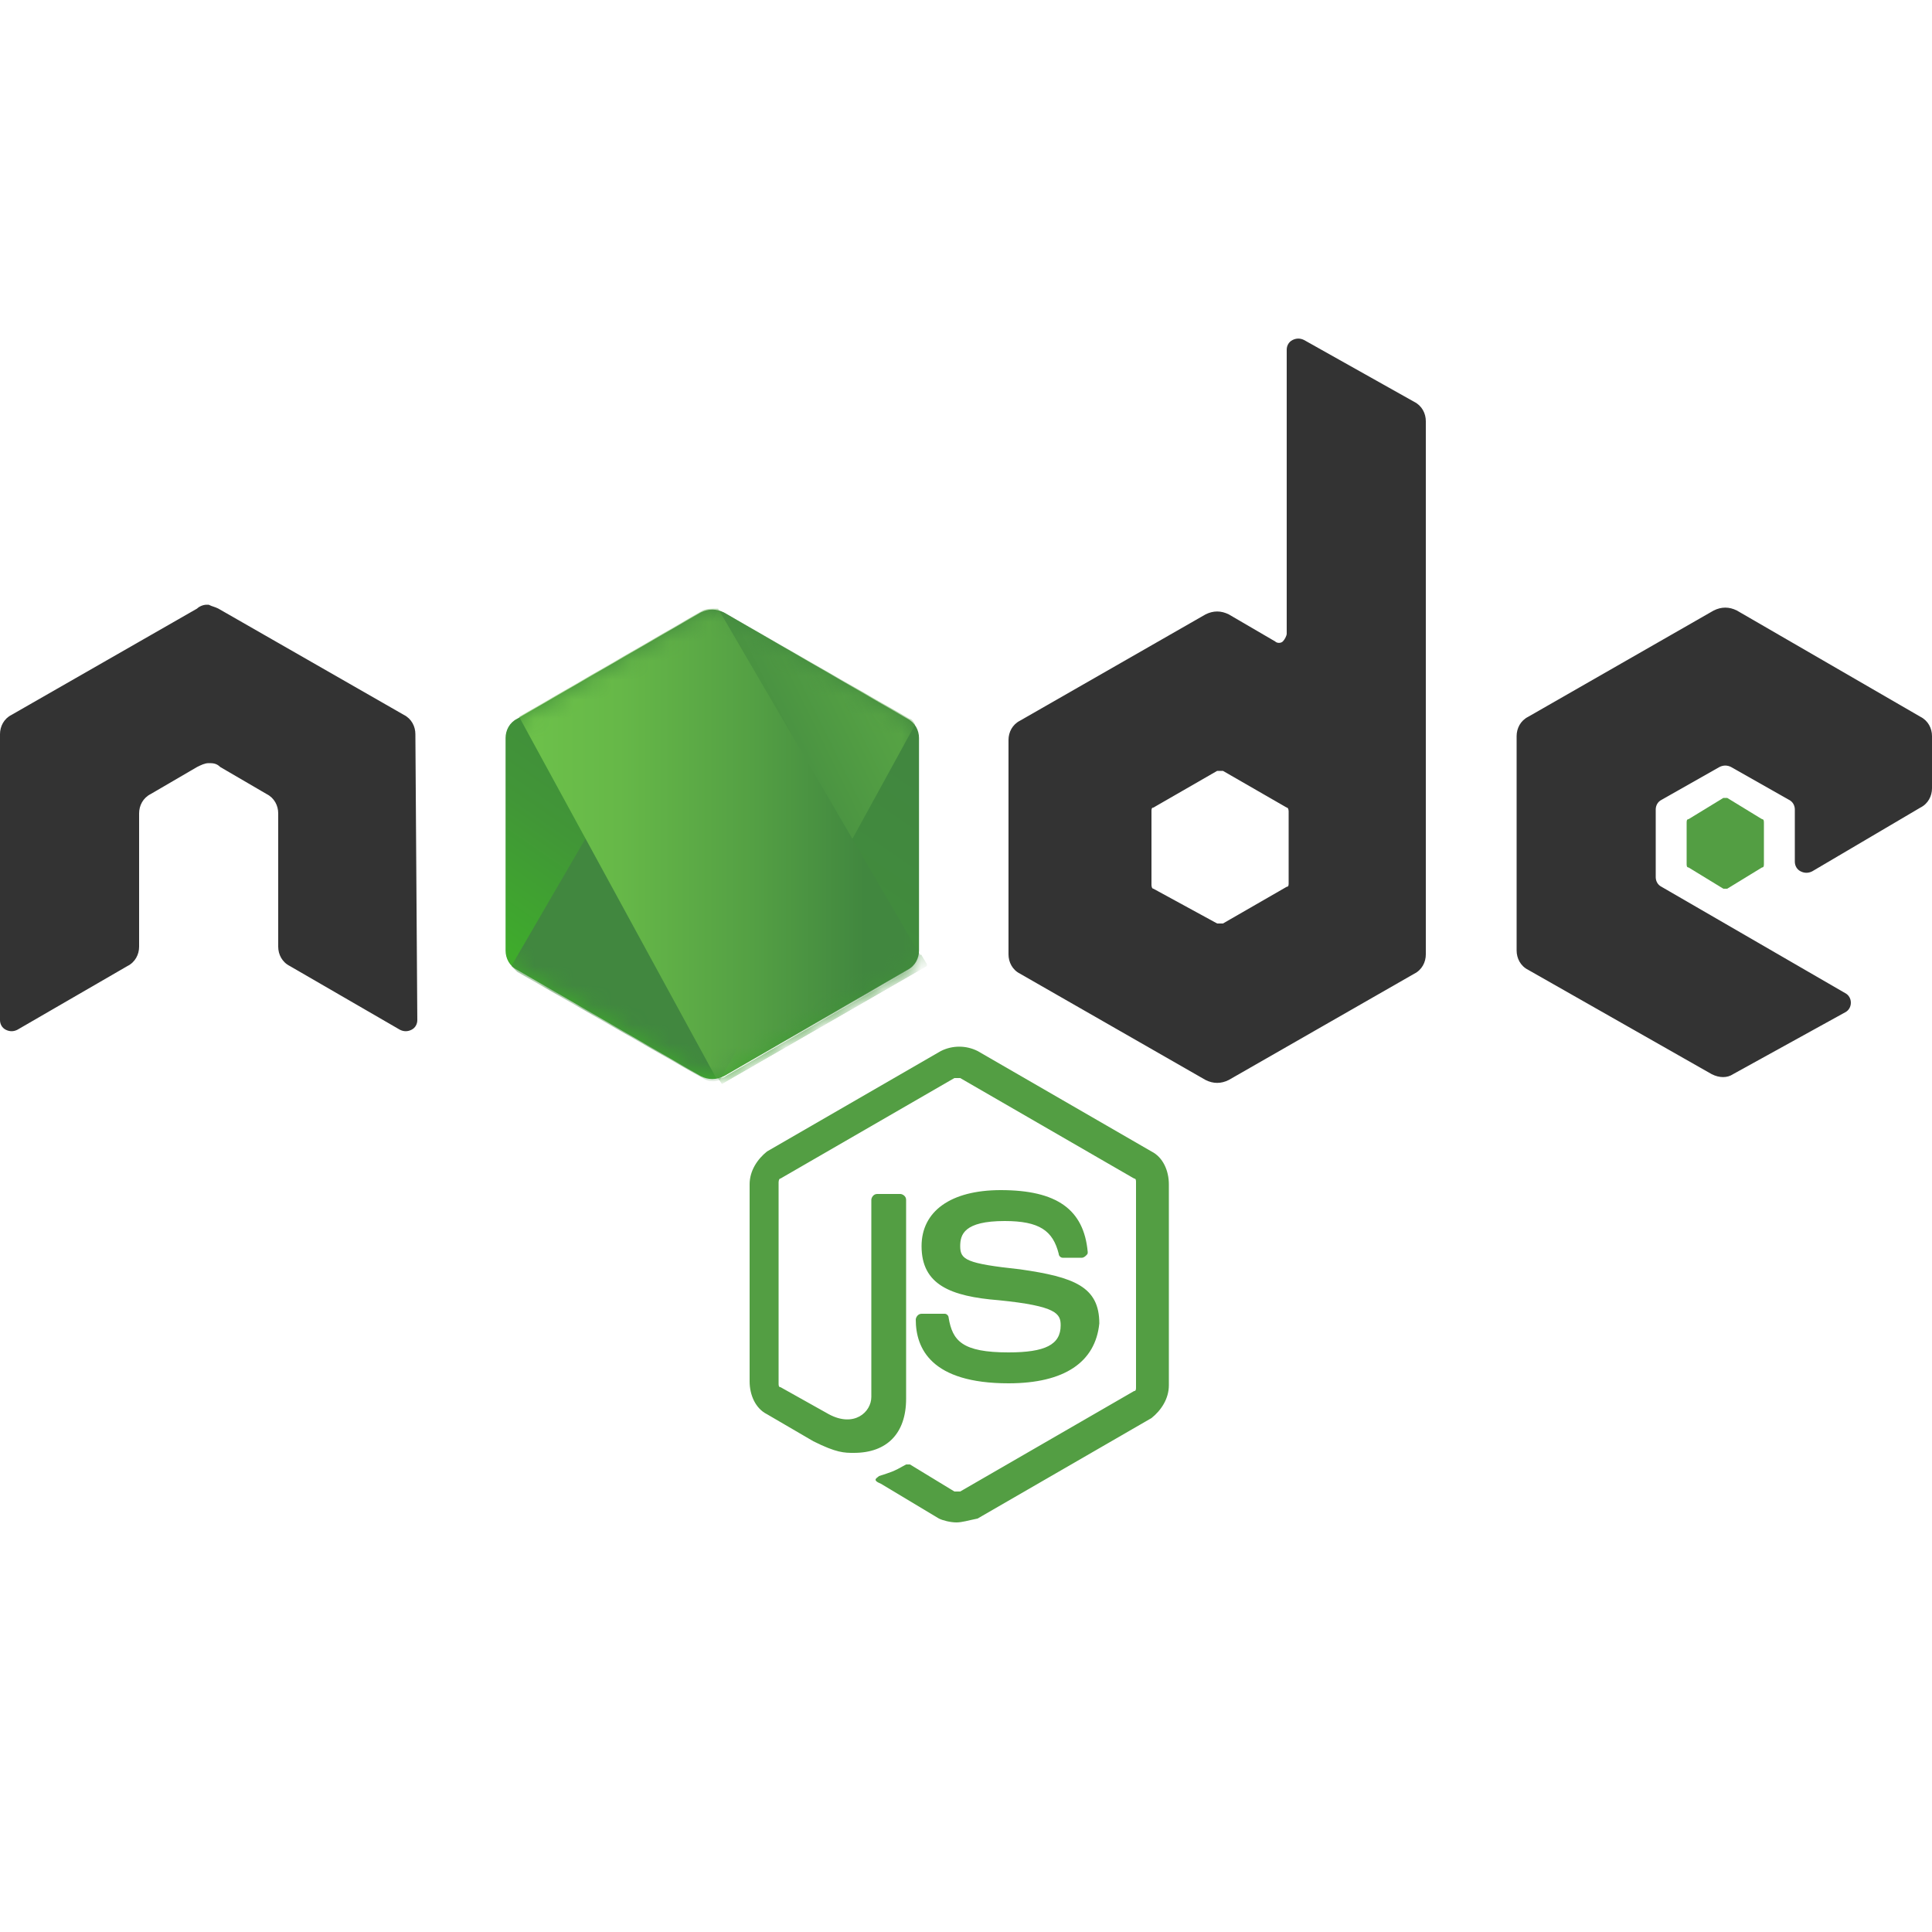 <?xml version="1.0" encoding="UTF-8"?> <svg xmlns="http://www.w3.org/2000/svg" xmlns:xlink="http://www.w3.org/1999/xlink" version="1.1" id="Layer_1" x="0px" y="0px" viewBox="0 0 100 100" style="enable-background:new 0 0 100 100;" xml:space="preserve"> <style type="text/css"> .st0{fill:#539E43;} .st1{fill:#333333;} .st2{fill:url(#SVGID_1_);} .st3{filter:url(#Adobe_OpacityMaskFilter);} .st4{fill:#FFFFFF;} .st5{mask:url(#c_1_);} .st6{fill:none;} .st7{fill:url(#SVGID_2_);} .st8{filter:url(#Adobe_OpacityMaskFilter_1_);} .st9{mask:url(#c_2_);} .st10{fill-rule:evenodd;clip-rule:evenodd;fill:url(#SVGID_3_);} .st11{fill-rule:evenodd;clip-rule:evenodd;fill:url(#SVGID_4_);} .st12{fill-rule:evenodd;clip-rule:evenodd;fill:url(#SVGID_5_);} .st13{fill-rule:evenodd;clip-rule:evenodd;fill:url(#SVGID_6_);} .st14{fill-rule:evenodd;clip-rule:evenodd;fill:url(#SVGID_7_);} </style> <g> <path class="st0" d="M49.5,78.8c-0.3,0-0.7-0.1-0.9-0.2l-3-1.8c-0.5-0.2-0.2-0.3-0.1-0.4c0.6-0.2,0.7-0.2,1.4-0.6 c0.1,0,0.2,0,0.2,0l2.3,1.4c0.1,0,0.2,0,0.3,0l9-5.2c0.1,0,0.1-0.1,0.1-0.2V61.2c0-0.1,0-0.2-0.1-0.2l-9-5.2c-0.1,0-0.2,0-0.3,0 l-9,5.2c-0.1,0-0.1,0.2-0.1,0.2v10.4c0,0.1,0,0.2,0.1,0.2l2.5,1.4c1.3,0.7,2.2-0.1,2.2-0.9V62.1c0-0.1,0.1-0.3,0.3-0.3h1.2 c0.1,0,0.3,0.1,0.3,0.3v10.3c0,1.8-1,2.8-2.7,2.8c-0.5,0-0.9,0-2.1-0.6l-2.4-1.4c-0.6-0.3-0.9-1-0.9-1.7V61.3 c0-0.7,0.4-1.3,0.9-1.7l9-5.2c0.6-0.3,1.3-0.3,1.9,0l9,5.2c0.6,0.3,0.9,1,0.9,1.7v10.4c0,0.7-0.4,1.3-0.9,1.7l-9,5.2 C50.1,78.7,49.8,78.8,49.5,78.8L49.5,78.8z M52.2,71.6c-4,0-4.8-1.8-4.8-3.3c0-0.1,0.1-0.3,0.3-0.3h1.2c0.1,0,0.2,0.1,0.2,0.2 c0.2,1.2,0.7,1.8,3.1,1.8c1.9,0,2.7-0.4,2.7-1.4c0-0.6-0.2-1-3.2-1.3c-2.5-0.2-4-0.8-4-2.8c0-1.8,1.5-2.9,4.1-2.9 c2.9,0,4.3,1,4.5,3.2c0,0.1,0,0.1-0.1,0.2c0,0-0.1,0.1-0.2,0.1H55c-0.1,0-0.2-0.1-0.2-0.2c-0.3-1.2-1-1.7-2.8-1.7 c-2.1,0-2.3,0.7-2.3,1.3c0,0.7,0.3,0.9,3.1,1.2c2.8,0.4,4.1,0.9,4.1,2.8C56.7,70.5,55.1,71.6,52.2,71.6z"></path> <path class="st1" d="M21.5,38c0-0.4-0.2-0.8-0.6-1l-9.6-5.5c-0.2-0.1-0.3-0.1-0.5-0.2h-0.1c-0.2,0-0.4,0.1-0.5,0.2L0.6,37 C0.2,37.2,0,37.6,0,38l0,14.8c0,0.2,0.1,0.4,0.3,0.5c0.2,0.1,0.4,0.1,0.6,0l5.7-3.3c0.4-0.2,0.6-0.6,0.6-1v-6.9 c0-0.4,0.2-0.8,0.6-1l2.4-1.4c0.2-0.1,0.4-0.2,0.6-0.2c0.2,0,0.4,0,0.6,0.2l2.4,1.4c0.4,0.2,0.6,0.6,0.6,1v6.9c0,0.4,0.2,0.8,0.6,1 l5.7,3.3c0.2,0.1,0.4,0.1,0.6,0c0.2-0.1,0.3-0.3,0.3-0.5L21.5,38L21.5,38z M67.5,17.6c-0.2-0.1-0.4-0.1-0.6,0 c-0.2,0.1-0.3,0.3-0.3,0.5v14.7c0,0.1-0.1,0.3-0.2,0.4c-0.1,0.1-0.3,0.1-0.4,0l-2.4-1.4c-0.4-0.2-0.8-0.2-1.2,0l-9.6,5.5 c-0.4,0.2-0.6,0.6-0.6,1v11.1c0,0.4,0.2,0.8,0.6,1l9.6,5.5c0.4,0.2,0.8,0.2,1.2,0l9.6-5.5c0.4-0.2,0.6-0.6,0.6-1V21.8 c0-0.4-0.2-0.8-0.6-1L67.5,17.6L67.5,17.6z M66.7,45.7c0,0.1,0,0.2-0.1,0.2l-3.3,1.9c-0.1,0-0.2,0-0.3,0L59.7,46 c-0.1,0-0.1-0.2-0.1-0.2v-3.8c0-0.1,0-0.2,0.1-0.2l3.3-1.9c0.1,0,0.2,0,0.3,0l3.3,1.9c0.1,0,0.1,0.2,0.1,0.2V45.7L66.7,45.7z M99.4,41.8c0.4-0.2,0.6-0.6,0.6-1v-2.7c0-0.4-0.2-0.8-0.6-1l-9.5-5.5c-0.4-0.2-0.8-0.2-1.2,0l-9.6,5.5c-0.4,0.2-0.6,0.6-0.6,1 v11.1c0,0.4,0.2,0.8,0.6,1l9.5,5.4c0.4,0.2,0.8,0.2,1.1,0l5.8-3.2c0.2-0.1,0.3-0.3,0.3-0.5s-0.1-0.4-0.3-0.5L86,45.9 c-0.2-0.1-0.3-0.3-0.3-0.5v-3.5c0-0.2,0.1-0.4,0.3-0.5l3-1.7c0.2-0.1,0.4-0.1,0.6,0l3,1.7c0.2,0.1,0.3,0.3,0.3,0.5v2.7 c0,0.2,0.1,0.4,0.3,0.5c0.2,0.1,0.4,0.1,0.6,0L99.4,41.8L99.4,41.8z"></path> <path class="st0" d="M89.2,41.3c0.1,0,0.2,0,0.2,0l1.8,1.1c0.1,0,0.1,0.1,0.1,0.2v2.1c0,0.1,0,0.2-0.1,0.2L89.4,46 c-0.1,0-0.2,0-0.2,0l-1.8-1.1c-0.1,0-0.1-0.1-0.1-0.2v-2.1c0-0.1,0-0.2,0.1-0.2L89.2,41.3z"></path> <g transform="translate(134.068 70.501)"> <g> <linearGradient id="SVGID_1_" gradientUnits="userSpaceOnUse" x1="-110.273" y1="5.558" x2="-110.289" y2="5.529" gradientTransform="matrix(532.102 0 0 -606.287 58583.23 3335.25)"> <stop offset="0" style="stop-color:#41873F"></stop> <stop offset="0.329" style="stop-color:#418B3D"></stop> <stop offset="0.635" style="stop-color:#419637"></stop> <stop offset="0.932" style="stop-color:#3FA92D"></stop> <stop offset="1" style="stop-color:#3FAE2A"></stop> </linearGradient> <path class="st2" d="M-96.6-38.8c-0.4-0.2-0.8-0.2-1.2,0l-9.5,5.5c-0.4,0.2-0.6,0.6-0.6,1v11c0,0.4,0.2,0.8,0.6,1l9.5,5.5 c0.4,0.2,0.8,0.2,1.2,0l9.5-5.5c0.4-0.2,0.6-0.6,0.6-1v-11c0-0.4-0.2-0.8-0.6-1L-96.6-38.8z"></path> </g> <defs> <filter id="Adobe_OpacityMaskFilter" filterUnits="userSpaceOnUse" x="-107.9" y="-39" width="21.5" height="24.3"> <feColorMatrix type="matrix" values="1 0 0 0 0 0 1 0 0 0 0 0 1 0 0 0 0 0 1 0"></feColorMatrix> </filter> </defs> <mask maskUnits="userSpaceOnUse" x="-107.9" y="-39" width="21.5" height="24.3" id="c_1_"> <g class="st3"> <path id="a_1_" class="st4" d="M-96.6-38.8c-0.4-0.2-0.8-0.2-1.2,0l-9.5,5.5c-0.4,0.2-0.6,0.6-0.6,1v11c0,0.4,0.2,0.8,0.6,1 l9.5,5.5c0.4,0.2,0.8,0.2,1.2,0l9.5-5.5c0.4-0.2,0.6-0.6,0.6-1v-11c0-0.4-0.2-0.8-0.6-1L-96.6-38.8z"></path> </g> </mask> <g class="st5"> <path class="st6" d="M-97.7-38.8l-9.5,5.5c-0.4,0.2-0.6,0.6-0.6,1v11c0,0.3,0.1,0.5,0.3,0.7L-96.9-39C-97.2-39-97.5-39-97.7-38.8 L-97.7-38.8z M-96.8-14.7c0.1,0,0.2-0.1,0.3-0.1l9.5-5.5c0.4-0.2,0.6-0.6,0.6-1v-11c0-0.3-0.1-0.6-0.3-0.8L-96.8-14.7L-96.8-14.7 z"></path> <linearGradient id="SVGID_2_" gradientUnits="userSpaceOnUse" x1="-110.322" y1="5.545" x2="-110.275" y2="5.574" gradientTransform="matrix(519.687 0 0 -606.039 57234.188 3334.994)"> <stop offset="0.138" style="stop-color:#41873F"></stop> <stop offset="0.403" style="stop-color:#54A044"></stop> <stop offset="0.714" style="stop-color:#66B848"></stop> <stop offset="0.908" style="stop-color:#6CC04A"></stop> </linearGradient> <path class="st7" d="M-87-33.3l-9.6-5.5c-0.1,0-0.2-0.1-0.3-0.1l-10.7,18.4c0.1,0.1,0.2,0.2,0.3,0.3l9.6,5.5 c0.3,0.2,0.6,0.2,0.9,0.1l10.1-18.4C-86.8-33.2-86.9-33.3-87-33.3L-87-33.3z"></path> </g> <defs> <filter id="Adobe_OpacityMaskFilter_1_" filterUnits="userSpaceOnUse" x="-107.9" y="-40.8" width="21.8" height="26.5"> <feColorMatrix type="matrix" values="1 0 0 0 0 0 1 0 0 0 0 0 1 0 0 0 0 0 1 0"></feColorMatrix> </filter> </defs> <mask maskUnits="userSpaceOnUse" x="-107.9" y="-40.8" width="21.8" height="26.5" id="c_2_"> <g class="st8"> <path id="a_2_" class="st4" d="M-96.6-38.8c-0.4-0.2-0.8-0.2-1.2,0l-9.5,5.5c-0.4,0.2-0.6,0.6-0.6,1v11c0,0.4,0.2,0.8,0.6,1 l9.5,5.5c0.4,0.2,0.8,0.2,1.2,0l9.5-5.5c0.4-0.2,0.6-0.6,0.6-1v-11c0-0.4-0.2-0.8-0.6-1L-96.6-38.8z"></path> </g> </mask> <g class="st9"> <path class="st6" d="M-86.4-21.3v-11c0-0.4-0.2-0.8-0.6-1l-9.6-5.5c-0.1-0.1-0.2-0.1-0.4-0.1l10.5,17.9 C-86.4-21.2-86.4-21.2-86.4-21.3L-86.4-21.3z M-107.3-33.3c-0.4,0.2-0.6,0.6-0.6,1v11c0,0.4,0.3,0.8,0.6,1l9.6,5.5 c0.2,0.1,0.5,0.2,0.7,0.1L-107.3-33.3L-107.3-33.3L-107.3-33.3z"></path> <linearGradient id="SVGID_3_" gradientUnits="userSpaceOnUse" x1="-307.339" y1="181.386" x2="-303.436" y2="181.386" gradientTransform="matrix(4.511 0 0 -1.694 1280.292 266.475)"> <stop offset="9.192000e-02" style="stop-color:#6CC04A"></stop> <stop offset="0.286" style="stop-color:#66B848"></stop> <stop offset="0.597" style="stop-color:#54A044"></stop> <stop offset="0.862" style="stop-color:#41873F"></stop> </linearGradient> <path class="st10" d="M-98-40.8l-0.1,0.1L-98-40.8L-98-40.8z"></path> <linearGradient id="SVGID_4_" gradientUnits="userSpaceOnUse" x1="-110.359" y1="5.545" x2="-110.317" y2="5.545" gradientTransform="matrix(519.125 0 0 -606.527 57181.98 3336.356)"> <stop offset="9.192000e-02" style="stop-color:#6CC04A"></stop> <stop offset="0.286" style="stop-color:#66B848"></stop> <stop offset="0.597" style="stop-color:#54A044"></stop> <stop offset="0.862" style="stop-color:#41873F"></stop> </linearGradient> <path class="st11" d="M-87-20.3c0.3-0.2,0.5-0.4,0.6-0.7L-96.9-39c-0.3,0-0.6,0-0.8,0.1l-9.5,5.5L-97-14.7c0.1,0,0.3-0.1,0.4-0.1 L-87-20.3L-87-20.3z"></path> <linearGradient id="SVGID_5_" gradientUnits="userSpaceOnUse" x1="-805.666" y1="203.248" x2="-801.764" y2="203.248" gradientTransform="matrix(1.694 0 0 -3.95 1272.104 782.2)"> <stop offset="9.192000e-02" style="stop-color:#6CC04A"></stop> <stop offset="0.286" style="stop-color:#66B848"></stop> <stop offset="0.597" style="stop-color:#54A044"></stop> <stop offset="0.862" style="stop-color:#41873F"></stop> </linearGradient> <path class="st12" d="M-86.1-20.5l-0.1-0.1L-86.1-20.5L-86.1-20.5L-86.1-20.5z"></path> <linearGradient id="SVGID_6_" gradientUnits="userSpaceOnUse" x1="-112.517" y1="9.587" x2="-112.435" y2="9.587" gradientTransform="matrix(268.587 0 0 -167.585 30112.473 1588.926)"> <stop offset="9.192000e-02" style="stop-color:#6CC04A"></stop> <stop offset="0.286" style="stop-color:#66B848"></stop> <stop offset="0.597" style="stop-color:#54A044"></stop> <stop offset="0.862" style="stop-color:#41873F"></stop> </linearGradient> <path class="st13" d="M-87-20.3l-9.5,5.5c-0.1,0.1-0.3,0.1-0.4,0.1l0.2,0.3l10.6-6.1v-0.1l-0.3-0.5C-86.5-20.8-86.7-20.5-87-20.3 L-87-20.3z"></path> <linearGradient id="SVGID_7_" gradientUnits="userSpaceOnUse" x1="-112.423" y1="9.692" x2="-112.474" y2="9.526" gradientTransform="matrix(268.587 0 0 -167.585 30112.473 1588.926)"> <stop offset="0" style="stop-color:#41873F"></stop> <stop offset="0.329" style="stop-color:#418B3D"></stop> <stop offset="0.635" style="stop-color:#419637"></stop> <stop offset="0.932" style="stop-color:#3FA92D"></stop> <stop offset="1" style="stop-color:#3FAE2A"></stop> </linearGradient> <path class="st14" d="M-87-20.3l-9.5,5.5c-0.1,0.1-0.3,0.1-0.4,0.1l0.2,0.3l10.6-6.1v-0.1l-0.3-0.5C-86.5-20.8-86.7-20.5-87-20.3 L-87-20.3z"></path> </g> </g> </g> </svg> 
